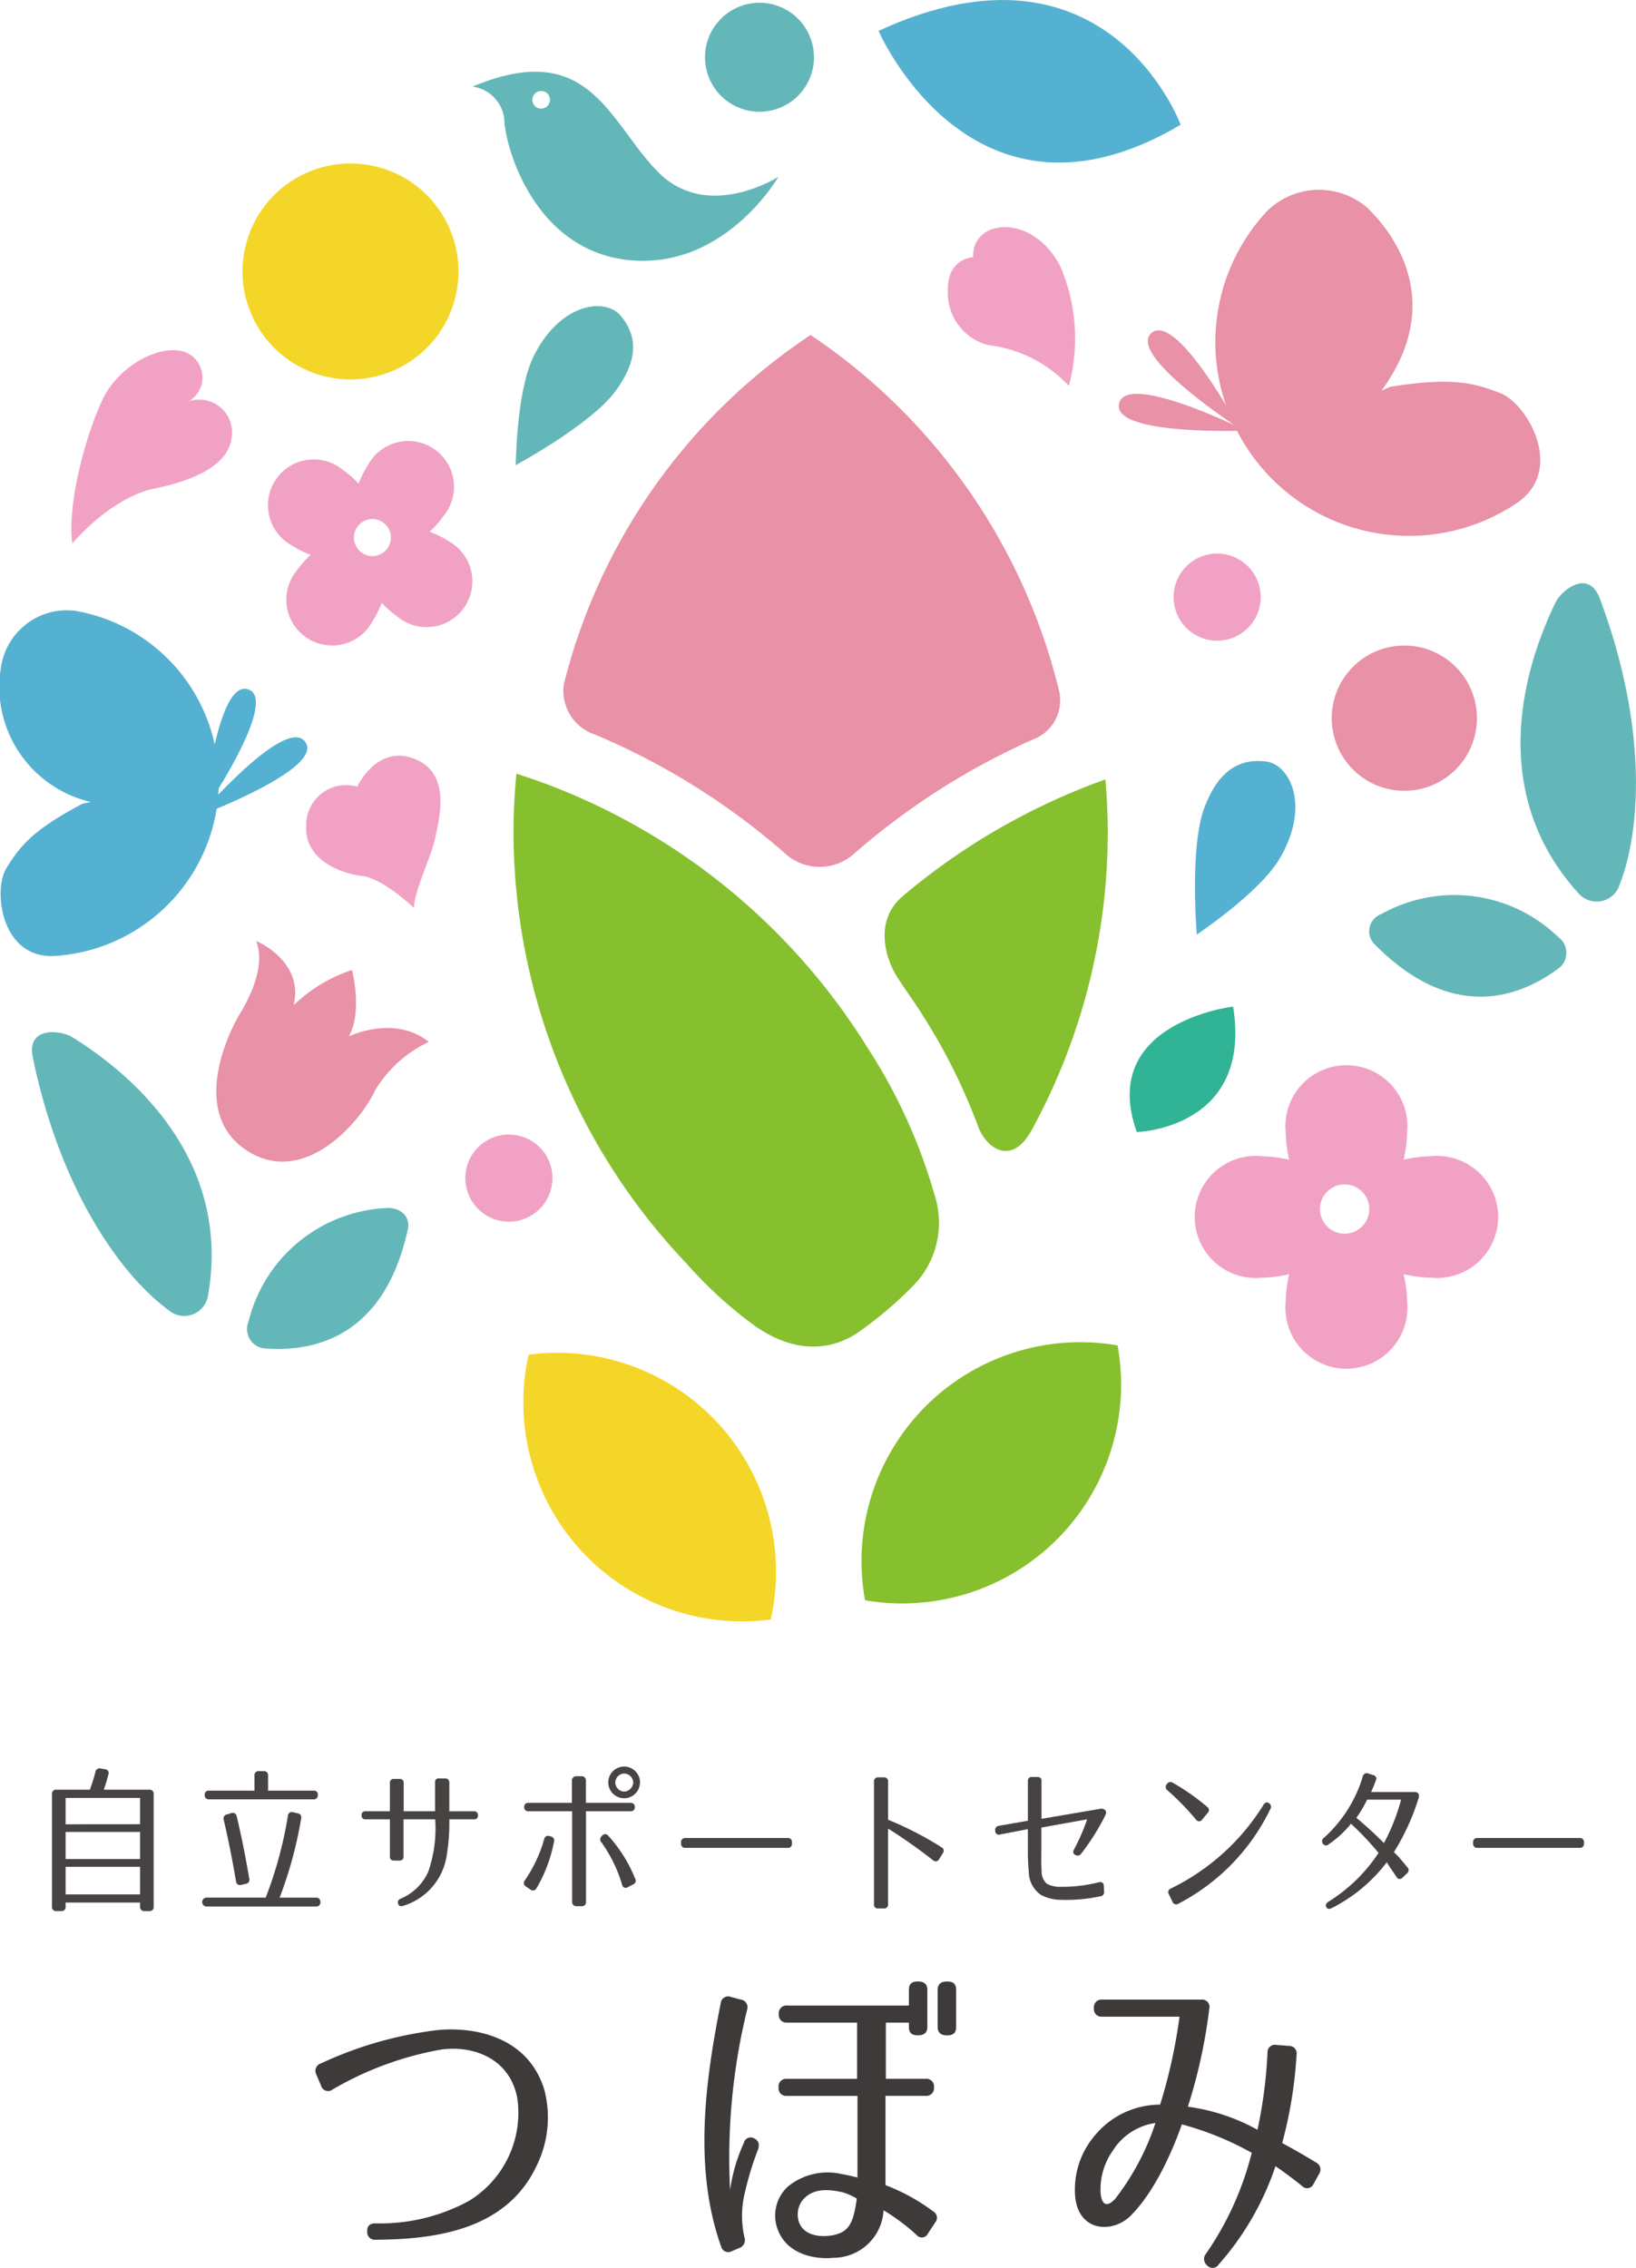 <svg xmlns="http://www.w3.org/2000/svg" width="108.091" height="149.805" viewBox="0 0 108.091 149.805">
  <g id="グループ_483" data-name="グループ 483" transform="translate(-586.173 -707.195)">
    <g id="グループ_951" data-name="グループ 951">
      <g id="グループ_480" data-name="グループ 480">
        <g id="グループ_479" data-name="グループ 479">
          <path id="パス_36665" data-name="パス 36665" d="M607.366,843.5a25.359,25.359,0,0,1,7.732-2.209c2.629-.243,6.031.552,7.047,3.977a7.212,7.212,0,0,1-.53,5.014c-1.988,4.2-6.628,4.839-10.626,4.86a.5.5,0,0,1-.552-.552c-.022-.353.176-.53.53-.53a12.266,12.266,0,0,0,6.185-1.48,6.815,6.815,0,0,0,3.2-6.783c-.508-2.717-3.049-3.534-5.126-3.2a21.625,21.625,0,0,0-7.091,2.629.48.48,0,0,1-.751-.265l-.309-.729A.513.513,0,0,1,607.366,843.5Z" fill="#3e3a39"/>
          <path id="パス_36666" data-name="パス 36666" d="M635.537,839.941a41.09,41.09,0,0,0-1.127,11.908,11.226,11.226,0,0,1,.906-3.093.461.461,0,0,1,.685-.309c.309.154.375.4.243.773a19.18,19.18,0,0,0-.839,2.739,6.346,6.346,0,0,0-.045,3.027.55.55,0,0,1-.353.706l-.464.2a.492.492,0,0,1-.729-.31c-1.768-4.992-1.127-10.559-.023-16.06a.49.49,0,0,1,.664-.421l.662.178A.506.506,0,0,1,635.537,839.941Zm12.283,13.322a.484.484,0,0,1,.132.751l-.464.707a.448.448,0,0,1-.773.088,13.72,13.72,0,0,0-2.165-1.613,3.316,3.316,0,0,1-3.291,3.138c-1.237.131-3.248-.222-3.778-2.1a2.6,2.6,0,0,1,.751-2.607,4.149,4.149,0,0,1,3.578-.818c.31.044.906.2,1.017.221V845.64h-4.661a.5.5,0,0,1-.553-.551v-.022a.5.5,0,0,1,.553-.553H642.8V840.8h-4.617a.5.5,0,0,1-.552-.552v-.023a.5.5,0,0,1,.552-.552h8.041v-1.038c0-.376.177-.553.575-.553h.044c.375,0,.6.177.6.553v2.452c0,.376-.221.552-.6.552H646.8c-.4,0-.575-.176-.575-.552V840.8h-1.524v3.711h2.629a.5.5,0,0,1,.552.553v.022a.5.5,0,0,1-.552.551h-2.652v5.9A12.886,12.886,0,0,1,647.82,853.263Zm-8.66-.685a1.552,1.552,0,0,0-.243,1.237c.221,1.016,1.37,1.192,2.231,1.038,1.127-.2,1.414-.818,1.634-2.43a4.377,4.377,0,0,0-.883-.4C640.795,851.76,639.8,851.76,639.16,852.578Zm10.184-11.488c0,.376-.177.552-.575.552h-.044c-.375,0-.6-.176-.6-.552v-2.452c0-.376.221-.553.6-.553h.044c.4,0,.575.177.575.553Z" fill="#3e3a39"/>
          <path id="パス_36667" data-name="パス 36667" d="M671.837,842.924a28.691,28.691,0,0,1-.95,5.832c.486.265,1.3.707,2.231,1.281a.52.52,0,0,1,.2.773l-.355.64a.462.462,0,0,1-.773.133c-.685-.552-1.3-.993-1.745-1.3a18.856,18.856,0,0,1-3.755,6.495.469.469,0,0,1-.752.066.539.539,0,0,1-.089-.773,20.4,20.4,0,0,0,3.027-6.672,20.168,20.168,0,0,0-4.616-1.877c-.111.287-1.348,4-3.381,6.031-1.171,1.171-3.424,1.1-3.667-1.238a5.5,5.5,0,0,1,1.282-4.042,5.592,5.592,0,0,1,4.329-2.055,35.463,35.463,0,0,0,1.282-5.81H659a.5.5,0,0,1-.552-.552v-.022a.5.5,0,0,1,.552-.552h6.539a.482.482,0,0,1,.53.6,34.785,34.785,0,0,1-1.414,6.473,13.026,13.026,0,0,1,4.6,1.524,31,31,0,0,0,.663-5.1.485.485,0,0,1,.575-.507l.839.066A.493.493,0,0,1,671.837,842.924Zm-12.946,9.145c.088.928.531.862.994.332a16.649,16.649,0,0,0,2.629-4.971,3.989,3.989,0,0,0-2.806,1.812A4.433,4.433,0,0,0,658.891,852.069Z" fill="#3e3a39"/>
        </g>
      </g>
      <g id="グループ_481" data-name="グループ 481" opacity="0.95">
        <path id="パス_36668" data-name="パス 36668" d="M595.429,833.14v-.272h-4.92v.272a.265.265,0,0,1-.293.293H589.9a.265.265,0,0,1-.294-.293v-7.432a.265.265,0,0,1,.294-.293h2.209a10.758,10.758,0,0,0,.366-1.162.279.279,0,0,1,.346-.241l.293.052a.248.248,0,0,1,.219.346c-.083.335-.188.67-.3,1.005h3a.264.264,0,0,1,.293.293v7.432a.264.264,0,0,1-.293.293h-.314A.265.265,0,0,1,595.429,833.14Zm0-5.444v-1.737h-4.92V827.7Zm-4.92,2.3h4.92v-1.791h-4.92Zm0,2.334h4.92v-1.821h-4.92Z" fill="#3e3a39"/>
        <path id="パス_36669" data-name="パス 36669" d="M607.34,832.837a.264.264,0,0,1-.293.293h-7.224a.293.293,0,0,1,0-.586h3.905a26.753,26.753,0,0,0,1.466-5.4.26.26,0,0,1,.346-.241l.3.073a.268.268,0,0,1,.23.346,27.191,27.191,0,0,1-1.423,5.224h2.4A.265.265,0,0,1,607.34,832.837Zm-.167-7.077a.265.265,0,0,1-.293.293h-6.889a.265.265,0,0,1-.293-.293.257.257,0,0,1,.293-.283h2.994v-.994a.265.265,0,0,1,.293-.294h.314a.266.266,0,0,1,.293.294v.994h2.995A.257.257,0,0,1,607.173,825.76Zm-5.413,5.675c-.241-1.435-.513-2.786-.806-4.032a.271.271,0,0,1,.209-.355l.283-.084a.266.266,0,0,1,.366.21c.335,1.4.6,2.763.828,4.113a.268.268,0,0,1-.231.346l-.3.073C601.917,831.748,601.791,831.654,601.76,831.435Z" fill="#3e3a39"/>
        <path id="パス_36670" data-name="パス 36670" d="M617.754,827.1a.243.243,0,0,1-.273.272h-1.622a13.056,13.056,0,0,1-.188,2.482,4.112,4.112,0,0,1-2.869,3.234c-.168.052-.283,0-.325-.146s0-.251.157-.325a3.456,3.456,0,0,0,1.832-1.78,8.74,8.74,0,0,0,.461-3.465h-2.094v2.45a.244.244,0,0,1-.272.273h-.356a.244.244,0,0,1-.272-.273v-2.45h-1.6a.243.243,0,0,1-.272-.272.24.24,0,0,1,.272-.262h1.6v-1.863a.243.243,0,0,1,.272-.272h.366a.243.243,0,0,1,.273.272v1.863h2.073v-1.905a.232.232,0,0,1,.272-.262h.387a.256.256,0,0,1,.283.272v1.9h1.622A.241.241,0,0,1,617.754,827.1Z" fill="#3e3a39"/>
        <path id="パス_36671" data-name="パス 36671" d="M622.776,828.848a9.575,9.575,0,0,1-1.152,3.068.263.263,0,0,1-.408.094l-.293-.2a.264.264,0,0,1-.073-.408,9.166,9.166,0,0,0,1.277-2.722.26.26,0,0,1,.356-.2l.073.02A.269.269,0,0,1,622.776,828.848Zm5.339-2.292a.257.257,0,0,1-.293.282h-2.931v5.978a.266.266,0,0,1-.294.294h-.324a.279.279,0,0,1-.3-.294v-5.978H621.1a.257.257,0,0,1-.293-.282c0-.178.1-.273.293-.273h2.858v-1.444a.293.293,0,0,1,.293-.315h.335a.278.278,0,0,1,.3.293v1.466h2.931C628.011,826.283,628.115,826.378,628.115,826.556Zm-1.759,1.894a9.446,9.446,0,0,1,1.78,2.837.266.266,0,0,1-.136.388l-.345.178a.24.24,0,0,1-.377-.157,9.344,9.344,0,0,0-1.372-2.806.29.29,0,0,1,.031-.418l.011-.012A.256.256,0,0,1,626.356,828.45Zm2.1-3.517a1.047,1.047,0,1,1-1.047-1.047A1.052,1.052,0,0,1,628.461,824.933Zm-1.633,0a.618.618,0,0,0,.586.607.627.627,0,0,0,.6-.607.609.609,0,0,0-.6-.586A.6.6,0,0,0,626.828,824.933Z" fill="#3e3a39"/>
        <path id="パス_36672" data-name="パス 36672" d="M638.5,828.9v.063a.265.265,0,0,1-.293.293h-6.743a.265.265,0,0,1-.293-.293V828.9a.266.266,0,0,1,.293-.294h6.743A.266.266,0,0,1,638.5,828.9Z" fill="#3e3a39"/>
        <path id="パス_36673" data-name="パス 36673" d="M648.377,829.215a.252.252,0,0,1,.094.387l-.251.4a.248.248,0,0,1-.4.073,35.738,35.738,0,0,0-2.973-2.094v4.995a.25.25,0,0,1-.283.282H644.2a.249.249,0,0,1-.282-.282v-8.083a.261.261,0,0,1,.282-.293h.367a.259.259,0,0,1,.283.283V827.4A22.229,22.229,0,0,1,648.377,829.215Z" fill="#3e3a39"/>
        <path id="パス_36674" data-name="パス 36674" d="M659.19,826.765c.083.084.083.2,0,.367a15.281,15.281,0,0,1-1.571,2.491.279.279,0,0,1-.387.105c-.158-.063-.189-.2-.1-.367a13.1,13.1,0,0,0,.869-1.989l-3.025.545V829.4c0,.471-.022.943.02,1.372a1.052,1.052,0,0,0,.335.847,1.754,1.754,0,0,0,.953.21,9.956,9.956,0,0,0,2.492-.3.238.238,0,0,1,.324.242l.021.387a.269.269,0,0,1-.261.3,10.865,10.865,0,0,1-2.618.231,2.807,2.807,0,0,1-1.308-.335,1.851,1.851,0,0,1-.786-1.487,14.183,14.183,0,0,1-.063-1.466v-1.382l-1.843.357a.238.238,0,0,1-.313-.241v-.012a.264.264,0,0,1,.241-.323l1.915-.335v-2.618a.246.246,0,0,1,.283-.272h.345c.189,0,.283.094.273.282v2.482l3.874-.66A.369.369,0,0,1,659.19,826.765Z" fill="#3e3a39"/>
        <path id="パス_36675" data-name="パス 36675" d="M663.656,824.954a14.869,14.869,0,0,1,2.273,1.591.256.256,0,0,1,.03.408l-.355.43a.241.241,0,0,1-.409.01,17.068,17.068,0,0,0-1.874-1.926.273.273,0,0,1-.062-.409l.01-.01A.269.269,0,0,1,663.656,824.954Zm-.115,6.983a14.848,14.848,0,0,0,6.115-5.528c.1-.157.241-.2.365-.1a.279.279,0,0,1,.074.4,13.8,13.8,0,0,1-6.072,6.24.261.261,0,0,1-.387-.137l-.231-.481A.261.261,0,0,1,663.541,831.937Z" fill="#3e3a39"/>
        <path id="パス_36676" data-name="パス 36676" d="M679.891,825.676a.421.421,0,0,1,0,.325,15.234,15.234,0,0,1-1.622,3.538,4.778,4.778,0,0,1,.471.5c.136.147.261.315.419.5a.265.265,0,0,1-.022.4l-.3.283a.234.234,0,0,1-.4-.053c-.293-.439-.5-.712-.638-.963a10.471,10.471,0,0,1-3.653,3.036c-.168.084-.283.052-.345-.073s-.022-.241.125-.345a10.763,10.763,0,0,0,3.329-3.235,20.23,20.23,0,0,0-1.821-1.927,6.721,6.721,0,0,1-1.477,1.361.235.235,0,0,1-.377-.042.266.266,0,0,1,.063-.387,8.834,8.834,0,0,0,2.575-4.073.263.263,0,0,1,.357-.177l.324.105a.245.245,0,0,1,.178.355c-.105.273-.2.513-.315.764H679.6C679.755,825.571,679.839,825.6,679.891,825.676Zm-4.1,1.6c.576.472,1.236,1.078,1.822,1.664a13.518,13.518,0,0,0,1.131-2.868H676.5A8.311,8.311,0,0,1,675.787,827.278Z" fill="#3e3a39"/>
        <path id="パス_36677" data-name="パス 36677" d="M690.829,828.9v.063a.265.265,0,0,1-.293.293h-6.743a.265.265,0,0,1-.293-.293V828.9a.266.266,0,0,1,.293-.294h6.743A.266.266,0,0,1,690.829,828.9Z" fill="#3e3a39"/>
      </g>
      <g id="グループ_482" data-name="グループ 482">
        <path id="パス_36678" data-name="パス 36678" d="M625.494,755.721a46.267,46.267,0,0,1,12.7,7.98,3.4,3.4,0,0,0,4.411-.116,46.792,46.792,0,0,1,11.995-7.62,2.751,2.751,0,0,0,1.556-3.1,39.553,39.553,0,0,0-16.426-23.539,39.007,39.007,0,0,0-16.3,23.054A3.043,3.043,0,0,0,625.494,755.721Z" fill="#e891a7"/>
        <path id="パス_36679" data-name="パス 36679" d="M650.793,781.589a38.517,38.517,0,0,0-3.671-7.35c-.536-.869-1.165-1.7-1.716-2.58-.632-1.015-1.587-3.589.432-5.284a43.162,43.162,0,0,1,11.325-6.905c.675-.278,1.354-.546,2.044-.788.092,1.125.156,2.257.156,3.4a41,41,0,0,1-5.028,19.765C652.973,784.325,651.277,782.958,650.793,781.589Z" fill="#86c02e"/>
        <path id="パス_36680" data-name="パス 36680" d="M636.121,794.83a27.656,27.656,0,0,1-4.54-4.123A41.41,41.41,0,0,1,620.1,762.08c0-1.27.078-2.527.191-3.777.691.221,1.377.455,2.054.71a42.6,42.6,0,0,1,21.181,17.446,35.841,35.841,0,0,1,4.388,9.65,5.937,5.937,0,0,1-1.171,5.764,25.09,25.09,0,0,1-4.033,3.444C639.658,797.214,636.875,795.33,636.121,794.83Z" fill="#86c02e"/>
        <circle id="楕円形_30" data-name="楕円形 30" cx="7.134" cy="7.134" r="7.134" transform="translate(600.659 730.284) rotate(-75.744)" fill="#f4d628"/>
        <path id="パス_36681" data-name="パス 36681" d="M647.282,800.137a14.455,14.455,0,0,0-3.955,12.765,14.46,14.46,0,0,0,16.684-16.836A14.456,14.456,0,0,0,647.282,800.137Z" fill="#86c02e"/>
        <path id="パス_36682" data-name="パス 36682" d="M624.542,809.591a14.452,14.452,0,0,0,12.553,4.581A14.46,14.46,0,0,0,621.1,796.677,14.455,14.455,0,0,0,624.542,809.591Z" fill="#f4d628"/>
        <path id="パス_36683" data-name="パス 36683" d="M690.46,766.2c-6.134-6.771-3.528-15.089-1.5-19.233.363-.741,2.156-2.264,2.919-.222,3.2,8.561,2.681,15.375,1.309,18.869A1.592,1.592,0,0,1,690.46,766.2Z" fill="#64b7b9"/>
        <path id="パス_36684" data-name="パス 36684" d="M676.931,769.505c5.513,5.641,10.146,3.184,12.212,1.664a1.286,1.286,0,0,0-.024-2.083,9.869,9.869,0,0,0-11.665-1.519A1.21,1.21,0,0,0,676.931,769.505Z" fill="#64b7b9"/>
        <path id="パス_36685" data-name="パス 36685" d="M599.918,792.766c1.581-9-5.059-14.647-8.987-17.07-.7-.433-3.031-.765-2.587,1.368,1.859,8.948,5.927,14.438,8.951,16.662A1.591,1.591,0,0,0,599.918,792.766Z" fill="#64b7b9"/>
        <path id="パス_36686" data-name="パス 36686" d="M613.128,788.353c-1.658,7.711-6.887,8.1-9.446,7.917a1.285,1.285,0,0,1-1.089-1.775,9.868,9.868,0,0,1,9.059-7.5C612.69,786.916,613.286,787.617,613.128,788.353Z" fill="#64b7b9"/>
        <circle id="楕円形_31" data-name="楕円形 31" cx="4.797" cy="4.797" r="4.797" transform="translate(674.161 749.837)" fill="#e891a7"/>
        <path id="パス_36687" data-name="パス 36687" d="M639.953,710.977a3.6,3.6,0,1,1-3.6-3.6A3.6,3.6,0,0,1,639.953,710.977Z" fill="#64b7b9"/>
        <path id="パス_36688" data-name="パス 36688" d="M622.674,785.015a2.878,2.878,0,1,1-2.878-2.878A2.878,2.878,0,0,1,622.674,785.015Z" fill="#f1a2c4"/>
        <path id="パス_36689" data-name="パス 36689" d="M669.469,746.64a2.878,2.878,0,1,1-2.878-2.879A2.879,2.879,0,0,1,669.469,746.64Z" fill="#f1a2c4"/>
        <path id="パス_36690" data-name="パス 36690" d="M667.645,773.684s-8.953,1.053-6.363,8.289C661.282,781.973,668.942,781.777,667.645,773.684Z" fill="#31b395"/>
        <path id="パス_36691" data-name="パス 36691" d="M680.712,783.571a8.584,8.584,0,0,0-1.8.231,8.584,8.584,0,0,0,.231-1.8,4.033,4.033,0,1,0-8.024,0,8.591,8.591,0,0,0,.232,1.8,8.584,8.584,0,0,0-1.8-.231,4.033,4.033,0,1,0,0,8.024,8.584,8.584,0,0,0,1.8-.231,8.59,8.59,0,0,0-.232,1.8,4.033,4.033,0,1,0,8.024,0,8.584,8.584,0,0,0-.231-1.8,8.583,8.583,0,0,0,1.8.231,4.033,4.033,0,1,0,0-8.024Zm-5.7,5.117a1.628,1.628,0,1,1,1.628-1.628A1.628,1.628,0,0,1,675.014,788.688Z" fill="#f1a2c4"/>
        <path id="パス_36692" data-name="パス 36692" d="M615.783,742.927a6.467,6.467,0,0,0-1.217-.612,6.371,6.371,0,0,0,.9-1.023,3.025,3.025,0,1,0-4.99-3.364,6.407,6.407,0,0,0-.611,1.217,6.476,6.476,0,0,0-1.024-.9,3.025,3.025,0,1,0-3.364,4.99,6.438,6.438,0,0,0,1.217.612,6.469,6.469,0,0,0-.9,1.023,3.025,3.025,0,1,0,4.99,3.364,6.434,6.434,0,0,0,.612-1.217,6.515,6.515,0,0,0,1.023.9,3.025,3.025,0,1,0,3.364-4.99Zm-3.994.463a1.221,1.221,0,1,1-.33-1.7A1.221,1.221,0,0,1,611.789,743.39Z" fill="#f1a2c4"/>
        <path id="パス_36693" data-name="パス 36693" d="M685.354,733.188c-1.952-.795-3.5-1.044-7.328-.444l-.579.259c4.559-6.231.259-10.934-.942-12.089a4.889,4.889,0,0,0-6.626.235,12.668,12.668,0,0,0-2.7,12.816c-1.315-2.179-3.761-5.8-4.933-4.769-1.432,1.263,4.014,5.087,5.465,6.067l0,.005c-2-.926-7.192-3.141-7.6-1.418-.427,1.8,5.812,1.838,7.791,1.805a12.787,12.787,0,0,0,18.37,4.852C689.678,738.326,687.088,733.894,685.354,733.188Z" fill="#e891a7"/>
        <path id="パス_36694" data-name="パス 36694" d="M606.341,756.2c-.9-1.239-3.975,1.639-5.746,3.489,0-.067.011-.132.015-.2s0-.138.007-.208c1.338-2.192,3.435-6.048,1.956-6.547-1.021-.344-1.743,1.589-2.214,3.647a11.422,11.422,0,0,0-9.172-8.832,4.4,4.4,0,0,0-4.892,3.417,7.8,7.8,0,0,0,5.867,9.2l-.558.127c-3.076,1.641-4.055,2.657-5.028,4.286-.865,1.446-.329,6.035,3.3,5.758a11.581,11.581,0,0,0,10.614-9.72C602.743,759.679,607.326,757.551,606.341,756.2Z" fill="#55b1d1"/>
        <path id="パス_36695" data-name="パス 36695" d="M664.18,715.435s-4.846-13.18-19.963-6.2C644.217,709.233,650.419,723.575,664.18,715.435Z" fill="#55b1d1"/>
        <path id="パス_36696" data-name="パス 36696" d="M614.5,776.019a8.171,8.171,0,0,0-3.579,3.263c-.84,1.847-4.5,6.3-8.3,4s-1.633-7.41-.584-9.145,1.572-3.483,1.061-4.786c0,0,3.181,1.313,2.475,4.249a10.011,10.011,0,0,1,3.856-2.33s.72,2.728-.206,4.385C609.216,775.652,612.239,774.194,614.5,776.019Z" fill="#e891a7"/>
        <path id="パス_36697" data-name="パス 36697" d="M629.681,718.585c-3.271-3.271-4.507-8.94-12.284-5.669a2.437,2.437,0,0,1,2.108,2.4c.218,2.253,2.326,8.649,8.5,9.085s9.594-5.524,9.594-5.524S632.951,721.855,629.681,718.585Zm-7.753-4.216a.582.582,0,1,1,.581-.581A.581.581,0,0,1,621.928,714.369Z" fill="#64b7b9"/>
        <path id="パス_36698" data-name="パス 36698" d="M665.246,768.929s4.075-2.721,5.427-4.943c2.108-3.464.775-6.3-.872-6.493s-3.1.485-4.07,3.1S665.246,768.929,665.246,768.929Z" fill="#55b1d1"/>
        <path id="パス_36699" data-name="パス 36699" d="M620.247,737.921s.044-4.8,1.141-7.1c1.71-3.588,4.75-4.017,5.793-2.77s1.267,2.8-.359,5S620.247,737.921,620.247,737.921Z" fill="#64b7b9"/>
        <path id="パス_36700" data-name="パス 36700" d="M609.773,759.159s1.29-2.8,3.758-1.851c2.537.98,1.627,4.039,1.4,5.217s-1.459,3.7-1.4,4.656c0,0-2.019-1.963-3.478-2.131s-3.758-1.122-3.646-3.254A2.636,2.636,0,0,1,609.773,759.159Z" fill="#f1a2c4"/>
        <path id="パス_36701" data-name="パス 36701" d="M656.791,732.685a12.09,12.09,0,0,0-.509-7.777c-1.745-3.634-5.887-3.344-5.815-.727,0,0-1.744.073-1.671,2.253a3.55,3.55,0,0,0,2.689,3.561A8.657,8.657,0,0,1,656.791,732.685Z" fill="#f1a2c4"/>
        <path id="パス_36702" data-name="パス 36702" d="M590.949,743.093s2.528-3.04,5.453-3.632c2.294-.464,4.758-1.4,5.055-3.246a2.168,2.168,0,0,0-2.811-2.511,1.813,1.813,0,0,0,.5-2.706c-1.218-1.611-4.9-.153-6.207,2.608C592,735.586,590.587,740.186,590.949,743.093Z" fill="#f1a2c4"/>
      </g>
    </g>
  </g>
</svg>
